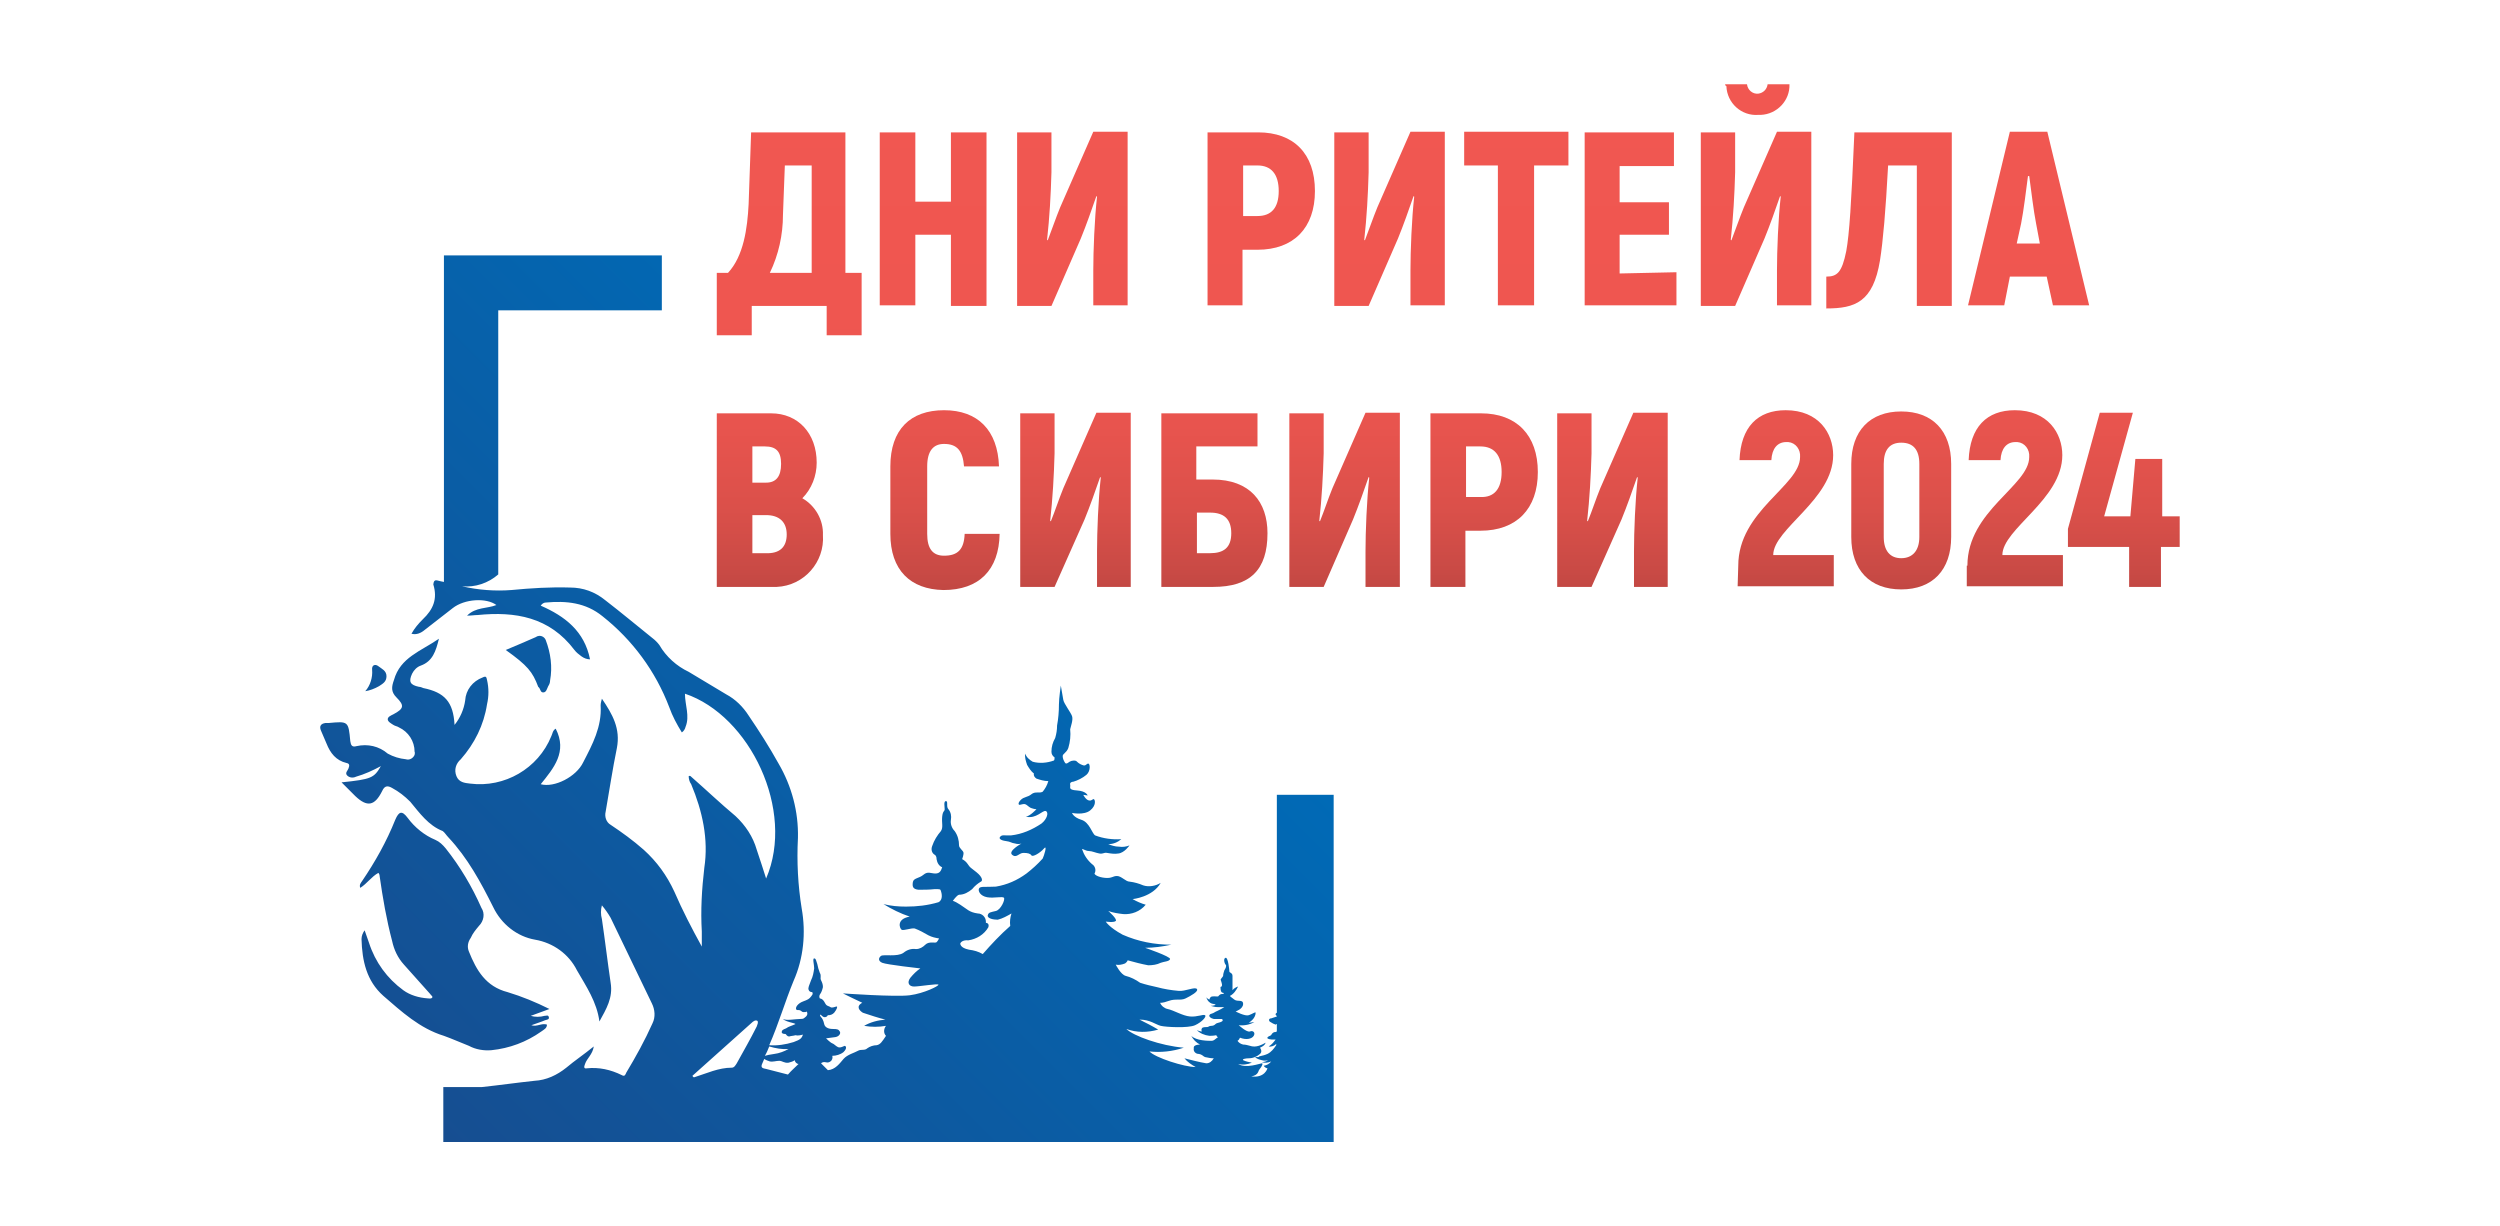 <?xml version="1.0" encoding="utf-8"?>
<!-- Generator: Adobe Illustrator 26.0.2, SVG Export Plug-In . SVG Version: 6.00 Build 0)  -->
<svg version="1.1" id="Layer_1" xmlns="http://www.w3.org/2000/svg" xmlns:xlink="http://www.w3.org/1999/xlink" x="0px" y="0px"
	 viewBox="0 0 400.4 196.3" style="enable-background:new 0 0 400.4 196.3;" xml:space="preserve">
<style type="text/css">
	.st0{fill:url(#SVGID_1_);}
	.st1{fill:url(#SVGID_00000134223240372824986010000008347866798000103059_);}
	.st2{fill:url(#SVGID_00000008132064976650771170000014102704663626891669_);}
	.st3{fill:url(#SVGID_00000050627201442217804940000004694498861887468712_);}
	.st4{fill:url(#SVGID_00000120543580164049490070000018275398399414674067_);}
	.st5{fill:url(#SVGID_00000025418821453135346760000012949129858265621381_);}
	.st6{fill:url(#SVGID_00000094592899855988057000000012133046469289827738_);}
	.st7{fill:url(#SVGID_00000120549166710768284730000000649928506270005927_);}
	.st8{fill:url(#SVGID_00000003073333585475230900000016314387614468357271_);}
	.st9{fill:url(#SVGID_00000064346285892915174590000012554459296320319933_);}
	.st10{fill:url(#SVGID_00000129200970333401525540000015304741678396864189_);}
	.st11{fill:url(#SVGID_00000096772338766575921650000016246091922758109835_);}
	.st12{fill:url(#SVGID_00000141419738014375630740000005141716336256667026_);}
	.st13{fill:url(#SVGID_00000053523016093877739010000007872423602633777815_);}
	.st14{fill:url(#SVGID_00000077286618172925467740000010342603307484010160_);}
	.st15{fill:url(#SVGID_00000111889335757529209510000001176276388445303727_);}
	.st16{fill:url(#SVGID_00000116944451206761013090000003585547227176915885_);}
	.st17{fill:url(#SVGID_00000013911308910214608470000002521876442407626119_);}
	.st18{fill:url(#SVGID_00000098921248240475940350000006284178154427479211_);}
	.st19{fill:url(#SVGID_00000012472714186584217020000002354262845327363986_);}
	.st20{fill:url(#SVGID_00000021077912806502247500000000626405624999723673_);}
	.st21{fill-rule:evenodd;clip-rule:evenodd;fill:url(#SVGID_00000098904872205542448430000002547834032452640644_);}
</style>
<g>
	
		<linearGradient id="SVGID_1_" gradientUnits="userSpaceOnUse" x1="126.425" y1="183.816" x2="126.425" y2="90.916" gradientTransform="matrix(1 0 0 -1 0 197.276)">
		<stop  offset="1.000000e-02" style="stop-color:#F15751"/>
		<stop  offset="0.41" style="stop-color:#EF5650"/>
		<stop  offset="0.59" style="stop-color:#E8544E"/>
		<stop  offset="0.73" style="stop-color:#DB504A"/>
		<stop  offset="0.84" style="stop-color:#C94A45"/>
		<stop  offset="0.94" style="stop-color:#B2433E"/>
		<stop  offset="0.99" style="stop-color:#A33E3A"/>
	</linearGradient>
	<path class="st0" d="M138,43.7v10h-5.6v-4.7h-12v4.7h-5.6v-10h1.8c2.5-2.7,3.1-7.1,3.3-11l0.4-11.5h15.1v22.5L138,43.7z
		 M129.9,26.5h-4.2l-0.3,7.9c0,3.2-0.7,6.4-2.1,9.3h6.7V26.5z"/>
	
		<linearGradient id="SVGID_00000033365081359541739570000011487214807409275035_" gradientUnits="userSpaceOnUse" x1="149.47" y1="183.816" x2="149.47" y2="90.916" gradientTransform="matrix(1 0 0 -1 0 197.276)">
		<stop  offset="1.000000e-02" style="stop-color:#F15751"/>
		<stop  offset="0.41" style="stop-color:#EF5650"/>
		<stop  offset="0.59" style="stop-color:#E8544E"/>
		<stop  offset="0.73" style="stop-color:#DB504A"/>
		<stop  offset="0.84" style="stop-color:#C94A45"/>
		<stop  offset="0.94" style="stop-color:#B2433E"/>
		<stop  offset="0.99" style="stop-color:#A33E3A"/>
	</linearGradient>
	<path style="fill:url(#SVGID_00000033365081359541739570000011487214807409275035_);" d="M158,21.2v27.8h-5.7V37.6h-5.7v11.3h-5.7
		V21.2h5.7v11.1h5.7V21.2H158z"/>
	
		<linearGradient id="SVGID_00000142882781632463382620000006506430364238655387_" gradientUnits="userSpaceOnUse" x1="171.695" y1="183.816" x2="171.695" y2="90.916" gradientTransform="matrix(1 0 0 -1 0 197.276)">
		<stop  offset="1.000000e-02" style="stop-color:#F15751"/>
		<stop  offset="0.41" style="stop-color:#EF5650"/>
		<stop  offset="0.59" style="stop-color:#E8544E"/>
		<stop  offset="0.73" style="stop-color:#DB504A"/>
		<stop  offset="0.84" style="stop-color:#C94A45"/>
		<stop  offset="0.94" style="stop-color:#B2433E"/>
		<stop  offset="0.99" style="stop-color:#A33E3A"/>
	</linearGradient>
	<path style="fill:url(#SVGID_00000142882781632463382620000006506430364238655387_);" d="M162.9,21.2h5.5v6.4
		c-0.1,3.6-0.3,7.2-0.7,10.8l0.1,0.1c0.7-1.8,1.3-3.6,2-5.3l5.3-12.1h5.5v27.8h-5.5v-5.6c0-3.1,0.2-8.3,0.6-11.8l-0.1-0.1
		c-0.8,2.3-1.6,4.6-2.5,6.8l-4.7,10.8h-5.5L162.9,21.2z"/>
	
		<linearGradient id="SVGID_00000078746694278603333350000005759094480794184382_" gradientUnits="userSpaceOnUse" x1="202.02" y1="183.816" x2="202.02" y2="90.916" gradientTransform="matrix(1 0 0 -1 0 197.276)">
		<stop  offset="1.000000e-02" style="stop-color:#F15751"/>
		<stop  offset="0.41" style="stop-color:#EF5650"/>
		<stop  offset="0.59" style="stop-color:#E8544E"/>
		<stop  offset="0.73" style="stop-color:#DB504A"/>
		<stop  offset="0.84" style="stop-color:#C94A45"/>
		<stop  offset="0.94" style="stop-color:#B2433E"/>
		<stop  offset="0.99" style="stop-color:#A33E3A"/>
	</linearGradient>
	<path style="fill:url(#SVGID_00000078746694278603333350000005759094480794184382_);" d="M210.6,30.6c0,5.9-3.4,9.4-9.2,9.4h-2.4
		v8.9h-5.6V21.2h8.1C207.2,21.2,210.6,24.6,210.6,30.6z M204.8,30.6c0-2.7-1.2-4.1-3.4-4.1h-2.3v8.1h2.3
		C203.6,34.6,204.8,33.3,204.8,30.6L204.8,30.6z"/>
	
		<linearGradient id="SVGID_00000045605936538709861710000003864887811971694983_" gradientUnits="userSpaceOnUse" x1="222.55" y1="183.816" x2="222.55" y2="90.916" gradientTransform="matrix(1 0 0 -1 0 197.276)">
		<stop  offset="1.000000e-02" style="stop-color:#F15751"/>
		<stop  offset="0.41" style="stop-color:#EF5650"/>
		<stop  offset="0.59" style="stop-color:#E8544E"/>
		<stop  offset="0.73" style="stop-color:#DB504A"/>
		<stop  offset="0.84" style="stop-color:#C94A45"/>
		<stop  offset="0.94" style="stop-color:#B2433E"/>
		<stop  offset="0.99" style="stop-color:#A33E3A"/>
	</linearGradient>
	<path style="fill:url(#SVGID_00000045605936538709861710000003864887811971694983_);" d="M213.7,21.2h5.5v6.4
		c-0.1,3.6-0.3,7.2-0.7,10.8l0.1,0.1c0.7-1.8,1.3-3.6,2-5.3l5.3-12.1h5.5v27.8h-5.5v-5.6c0-3.1,0.2-8.3,0.6-11.8l-0.1-0.1
		c-0.8,2.3-1.6,4.6-2.5,6.8l-4.7,10.8h-5.5L213.7,21.2z"/>
	
		<linearGradient id="SVGID_00000165223120051618958530000012634534021871315339_" gradientUnits="userSpaceOnUse" x1="242.8" y1="183.816" x2="242.8" y2="90.916" gradientTransform="matrix(1 0 0 -1 0 197.276)">
		<stop  offset="1.000000e-02" style="stop-color:#F15751"/>
		<stop  offset="0.41" style="stop-color:#EF5650"/>
		<stop  offset="0.59" style="stop-color:#E8544E"/>
		<stop  offset="0.73" style="stop-color:#DB504A"/>
		<stop  offset="0.84" style="stop-color:#C94A45"/>
		<stop  offset="0.94" style="stop-color:#B2433E"/>
		<stop  offset="0.99" style="stop-color:#A33E3A"/>
	</linearGradient>
	<path style="fill:url(#SVGID_00000165223120051618958530000012634534021871315339_);" d="M251.1,26.5h-5.4v22.4h-5.8V26.5h-5.4
		v-5.4h16.7V26.5z"/>
	
		<linearGradient id="SVGID_00000034783748596234645720000003491342689000518044_" gradientUnits="userSpaceOnUse" x1="261.15" y1="183.816" x2="261.15" y2="90.916" gradientTransform="matrix(1 0 0 -1 0 197.276)">
		<stop  offset="1.000000e-02" style="stop-color:#F15751"/>
		<stop  offset="0.41" style="stop-color:#EF5650"/>
		<stop  offset="0.59" style="stop-color:#E8544E"/>
		<stop  offset="0.73" style="stop-color:#DB504A"/>
		<stop  offset="0.84" style="stop-color:#C94A45"/>
		<stop  offset="0.94" style="stop-color:#B2433E"/>
		<stop  offset="0.99" style="stop-color:#A33E3A"/>
	</linearGradient>
	<path style="fill:url(#SVGID_00000034783748596234645720000003491342689000518044_);" d="M268.5,43.6v5.3h-14.7V21.2h14.3v5.4h-8.7
		v5.8h7.9v5.2h-7.9v6.2L268.5,43.6z"/>
	
		<linearGradient id="SVGID_00000147217610297052833410000004177909634012274875_" gradientUnits="userSpaceOnUse" x1="281.18" y1="183.816" x2="281.18" y2="90.916" gradientTransform="matrix(1 0 0 -1 0 197.276)">
		<stop  offset="1.000000e-02" style="stop-color:#F15751"/>
		<stop  offset="0.41" style="stop-color:#EF5650"/>
		<stop  offset="0.59" style="stop-color:#E8544E"/>
		<stop  offset="0.73" style="stop-color:#DB504A"/>
		<stop  offset="0.84" style="stop-color:#C94A45"/>
		<stop  offset="0.94" style="stop-color:#B2433E"/>
		<stop  offset="0.99" style="stop-color:#A33E3A"/>
	</linearGradient>
	<path style="fill:url(#SVGID_00000147217610297052833410000004177909634012274875_);" d="M272.4,21.2h5.5v6.4
		c-0.1,3.6-0.3,7.2-0.7,10.8l0.1,0.1c0.7-1.8,1.3-3.6,2-5.3l5.3-12.1h5.5v27.8h-5.5v-5.6c0-3.1,0.2-8.3,0.6-11.8l-0.1-0.1
		c-0.8,2.3-1.6,4.6-2.5,6.8l-4.7,10.8h-5.5L272.4,21.2z M276.3,13.5h3.5c0.1,0.9,0.9,1.6,1.8,1.5c0.8-0.1,1.4-0.7,1.5-1.5h3.5
		c0.1,2.6-2,4.8-4.6,4.9c-0.1,0-0.3,0-0.4,0c-2.7,0.2-5-1.9-5.1-4.6C276.3,13.7,276.3,13.6,276.3,13.5z"/>
	
		<linearGradient id="SVGID_00000176730003438692690360000003325402141471899065_" gradientUnits="userSpaceOnUse" x1="302.57" y1="183.816" x2="302.57" y2="90.916" gradientTransform="matrix(1 0 0 -1 0 197.276)">
		<stop  offset="1.000000e-02" style="stop-color:#F15751"/>
		<stop  offset="0.41" style="stop-color:#EF5650"/>
		<stop  offset="0.59" style="stop-color:#E8544E"/>
		<stop  offset="0.73" style="stop-color:#DB504A"/>
		<stop  offset="0.84" style="stop-color:#C94A45"/>
		<stop  offset="0.94" style="stop-color:#B2433E"/>
		<stop  offset="0.99" style="stop-color:#A33E3A"/>
	</linearGradient>
	<path style="fill:url(#SVGID_00000176730003438692690360000003325402141471899065_);" d="M312.6,21.2v27.8H307V26.5h-4.6
		c-0.4,7.4-0.8,12-1.3,15.2c-1.1,6.7-4,7.7-8.6,7.7v-5.1c1.7,0,2.5-0.6,3.2-4.1c0.5-2.8,0.8-7.4,1.3-19L312.6,21.2z"/>
	
		<linearGradient id="SVGID_00000050663064315863829330000017450172190776693692_" gradientUnits="userSpaceOnUse" x1="324.855" y1="183.816" x2="324.855" y2="90.916" gradientTransform="matrix(1 0 0 -1 0 197.276)">
		<stop  offset="1.000000e-02" style="stop-color:#F15751"/>
		<stop  offset="0.41" style="stop-color:#EF5650"/>
		<stop  offset="0.59" style="stop-color:#E8544E"/>
		<stop  offset="0.73" style="stop-color:#DB504A"/>
		<stop  offset="0.84" style="stop-color:#C94A45"/>
		<stop  offset="0.94" style="stop-color:#B2433E"/>
		<stop  offset="0.99" style="stop-color:#A33E3A"/>
	</linearGradient>
	<path style="fill:url(#SVGID_00000050663064315863829330000017450172190776693692_);" d="M327.8,44.3h-5.9l-0.9,4.6h-5.8l6.7-27.8
		h6l6.7,27.8h-5.8L327.8,44.3z M326.7,39l-0.6-3.2c-0.4-2-0.8-5.4-1.1-7.6h-0.2c-0.3,2.3-0.7,5.6-1.1,7.6L323,39H326.7z"/>
	
		<linearGradient id="SVGID_00000121964408092591608530000011972871031487893937_" gradientUnits="userSpaceOnUse" x1="123.347" y1="183.816" x2="123.347" y2="90.916" gradientTransform="matrix(1 0 0 -1 0 197.276)">
		<stop  offset="1.000000e-02" style="stop-color:#F15751"/>
		<stop  offset="0.41" style="stop-color:#EF5650"/>
		<stop  offset="0.59" style="stop-color:#E8544E"/>
		<stop  offset="0.73" style="stop-color:#DB504A"/>
		<stop  offset="0.84" style="stop-color:#C94A45"/>
		<stop  offset="0.94" style="stop-color:#B2433E"/>
		<stop  offset="0.99" style="stop-color:#A33E3A"/>
	</linearGradient>
	<path style="fill:url(#SVGID_00000121964408092591608530000011972871031487893937_);" d="M131.8,85.7c0.3,4.3-3,8.1-7.4,8.3
		c-0.3,0-0.5,0-0.8,0h-8.8V66.2h8.7c4.3,0,7.3,3.2,7.3,7.9c0,2.1-0.8,4.2-2.3,5.7C130.6,81,131.9,83.3,131.8,85.7z M120.5,71.5v5.8
		h2.2c1.6,0,2.4-1,2.4-3s-0.8-2.8-2.6-2.8L120.5,71.5z M126,85.6c0-2-1.2-3.1-3.3-3.1h-2.2v6.1h2.1C124.9,88.7,126,87.6,126,85.6z"
		/>
	
		<linearGradient id="SVGID_00000043457359697824669940000014409835199100614545_" gradientUnits="userSpaceOnUse" x1="151.365" y1="183.816" x2="151.365" y2="90.916" gradientTransform="matrix(1 0 0 -1 0 197.276)">
		<stop  offset="1.000000e-02" style="stop-color:#F15751"/>
		<stop  offset="0.41" style="stop-color:#EF5650"/>
		<stop  offset="0.59" style="stop-color:#E8544E"/>
		<stop  offset="0.73" style="stop-color:#DB504A"/>
		<stop  offset="0.84" style="stop-color:#C94A45"/>
		<stop  offset="0.94" style="stop-color:#B2433E"/>
		<stop  offset="0.99" style="stop-color:#A33E3A"/>
	</linearGradient>
	<path style="fill:url(#SVGID_00000043457359697824669940000014409835199100614545_);" d="M142.6,85.5V74.7c0-5.9,3.2-9,8.6-9
		s8.6,3.2,8.8,9h-5.6c-0.2-2.5-1.1-3.6-3.2-3.6c-1.7,0-2.7,1.1-2.7,3.6v10.8c0,2.4,0.9,3.5,2.7,3.5c2.2,0,3.2-1,3.3-3.5h5.6
		c-0.1,5.8-3.3,9-9,9C145.8,94.4,142.6,91.3,142.6,85.5z"/>
	
		<linearGradient id="SVGID_00000092421313406932308390000015485996413170087585_" gradientUnits="userSpaceOnUse" x1="172.215" y1="183.816" x2="172.215" y2="90.916" gradientTransform="matrix(1 0 0 -1 0 197.276)">
		<stop  offset="1.000000e-02" style="stop-color:#F15751"/>
		<stop  offset="0.41" style="stop-color:#EF5650"/>
		<stop  offset="0.59" style="stop-color:#E8544E"/>
		<stop  offset="0.73" style="stop-color:#DB504A"/>
		<stop  offset="0.84" style="stop-color:#C94A45"/>
		<stop  offset="0.94" style="stop-color:#B2433E"/>
		<stop  offset="0.99" style="stop-color:#A33E3A"/>
	</linearGradient>
	<path style="fill:url(#SVGID_00000092421313406932308390000015485996413170087585_);" d="M163.4,66.2h5.5v6.4
		c-0.1,3.6-0.3,7.2-0.7,10.8l0.1,0.1c0.7-1.7,1.3-3.6,2-5.3l5.3-12.1h5.5V94h-5.4v-5.7c0-3.1,0.2-8.3,0.6-11.8l-0.1-0.1
		c-0.8,2.3-1.6,4.6-2.5,6.8L168.9,94h-5.5L163.4,66.2z"/>
	
		<linearGradient id="SVGID_00000181773020262353394950000013278241272390726312_" gradientUnits="userSpaceOnUse" x1="194.5" y1="183.816" x2="194.5" y2="90.916" gradientTransform="matrix(1 0 0 -1 0 197.276)">
		<stop  offset="1.000000e-02" style="stop-color:#F15751"/>
		<stop  offset="0.41" style="stop-color:#EF5650"/>
		<stop  offset="0.59" style="stop-color:#E8544E"/>
		<stop  offset="0.73" style="stop-color:#DB504A"/>
		<stop  offset="0.84" style="stop-color:#C94A45"/>
		<stop  offset="0.94" style="stop-color:#B2433E"/>
		<stop  offset="0.99" style="stop-color:#A33E3A"/>
	</linearGradient>
	<path style="fill:url(#SVGID_00000181773020262353394950000013278241272390726312_);" d="M203,85.4c0,5.9-2.8,8.6-8.7,8.6H186V66.2
		h15.4v5.3h-9.8v5.3h2.6C200.2,76.8,203,80.4,203,85.4z M197.2,85.4c0-2.3-1.2-3.3-3.4-3.3h-2.1v6.5h2.1
		C196,88.6,197.2,87.7,197.2,85.4L197.2,85.4z"/>
	
		<linearGradient id="SVGID_00000046315924976840076390000010872212118532342688_" gradientUnits="userSpaceOnUse" x1="215.295" y1="183.816" x2="215.295" y2="90.916" gradientTransform="matrix(1 0 0 -1 0 197.276)">
		<stop  offset="1.000000e-02" style="stop-color:#F15751"/>
		<stop  offset="0.41" style="stop-color:#EF5650"/>
		<stop  offset="0.59" style="stop-color:#E8544E"/>
		<stop  offset="0.73" style="stop-color:#DB504A"/>
		<stop  offset="0.84" style="stop-color:#C94A45"/>
		<stop  offset="0.94" style="stop-color:#B2433E"/>
		<stop  offset="0.99" style="stop-color:#A33E3A"/>
	</linearGradient>
	<path style="fill:url(#SVGID_00000046315924976840076390000010872212118532342688_);" d="M206.5,66.2h5.5v6.4
		c-0.1,3.6-0.3,7.2-0.7,10.8l0.1,0.1c0.7-1.7,1.3-3.6,2-5.3l5.3-12.1h5.5V94h-5.5v-5.7c0-3.1,0.2-8.3,0.6-11.8l-0.1-0.1
		c-0.8,2.3-1.6,4.6-2.5,6.8L212,94h-5.5L206.5,66.2z"/>
	
		<linearGradient id="SVGID_00000180337805018659112930000005042646840777600190_" gradientUnits="userSpaceOnUse" x1="237.68" y1="183.816" x2="237.68" y2="90.916" gradientTransform="matrix(1 0 0 -1 0 197.276)">
		<stop  offset="1.000000e-02" style="stop-color:#F15751"/>
		<stop  offset="0.41" style="stop-color:#EF5650"/>
		<stop  offset="0.59" style="stop-color:#E8544E"/>
		<stop  offset="0.73" style="stop-color:#DB504A"/>
		<stop  offset="0.84" style="stop-color:#C94A45"/>
		<stop  offset="0.94" style="stop-color:#B2433E"/>
		<stop  offset="0.99" style="stop-color:#A33E3A"/>
	</linearGradient>
	<path style="fill:url(#SVGID_00000180337805018659112930000005042646840777600190_);" d="M246.3,75.6c0,5.9-3.4,9.4-9.2,9.4h-2.4v9
		h-5.6V66.2h8.1C242.9,66.2,246.3,69.7,246.3,75.6z M240.5,75.6c0-2.7-1.2-4.1-3.4-4.1h-2.3v8.1h2.3
		C239.3,79.7,240.5,78.3,240.5,75.6z"/>
	
		<linearGradient id="SVGID_00000031930373733536962900000003323513664546474650_" gradientUnits="userSpaceOnUse" x1="258.22" y1="183.816" x2="258.22" y2="90.916" gradientTransform="matrix(1 0 0 -1 0 197.276)">
		<stop  offset="1.000000e-02" style="stop-color:#F15751"/>
		<stop  offset="0.41" style="stop-color:#EF5650"/>
		<stop  offset="0.59" style="stop-color:#E8544E"/>
		<stop  offset="0.73" style="stop-color:#DB504A"/>
		<stop  offset="0.84" style="stop-color:#C94A45"/>
		<stop  offset="0.94" style="stop-color:#B2433E"/>
		<stop  offset="0.99" style="stop-color:#A33E3A"/>
	</linearGradient>
	<path style="fill:url(#SVGID_00000031930373733536962900000003323513664546474650_);" d="M249.4,66.2h5.5v6.4
		c-0.1,3.6-0.3,7.2-0.7,10.8l0.1,0.1c0.7-1.7,1.3-3.6,2-5.3l5.3-12.1h5.5V94h-5.4v-5.7c0-3.1,0.2-8.3,0.6-11.8l-0.1-0.1
		c-0.8,2.3-1.6,4.6-2.5,6.8L254.9,94h-5.5V66.2z"/>
	
		<linearGradient id="SVGID_00000103947140142483870370000003684531059300450493_" gradientUnits="userSpaceOnUse" x1="286.08" y1="183.816" x2="286.08" y2="90.916" gradientTransform="matrix(1 0 0 -1 0 197.276)">
		<stop  offset="1.000000e-02" style="stop-color:#F15751"/>
		<stop  offset="0.41" style="stop-color:#EF5650"/>
		<stop  offset="0.59" style="stop-color:#E8544E"/>
		<stop  offset="0.73" style="stop-color:#DB504A"/>
		<stop  offset="0.84" style="stop-color:#C94A45"/>
		<stop  offset="0.94" style="stop-color:#B2433E"/>
		<stop  offset="0.99" style="stop-color:#A33E3A"/>
	</linearGradient>
	<path style="fill:url(#SVGID_00000103947140142483870370000003684531059300450493_);" d="M278.4,90.6c0-8.8,9.9-12.8,9.9-17.4
		c0.1-1.2-0.7-2.3-1.9-2.4c-0.1,0-0.2,0-0.3,0c-1.4,0-2.3,1-2.4,2.9h-5.1c0.2-5.3,2.9-8,7.4-8c5.3,0,7.6,3.7,7.6,7.2
		c0,7.1-9.6,11.8-9.6,16h9.7v5h-15.4L278.4,90.6z"/>
	
		<linearGradient id="SVGID_00000145047107417738884380000009225504648008613257_" gradientUnits="userSpaceOnUse" x1="304.55" y1="183.816" x2="304.55" y2="90.916" gradientTransform="matrix(1 0 0 -1 0 197.276)">
		<stop  offset="1.000000e-02" style="stop-color:#F15751"/>
		<stop  offset="0.41" style="stop-color:#EF5650"/>
		<stop  offset="0.59" style="stop-color:#E8544E"/>
		<stop  offset="0.73" style="stop-color:#DB504A"/>
		<stop  offset="0.84" style="stop-color:#C94A45"/>
		<stop  offset="0.94" style="stop-color:#B2433E"/>
		<stop  offset="0.99" style="stop-color:#A33E3A"/>
	</linearGradient>
	<path style="fill:url(#SVGID_00000145047107417738884380000009225504648008613257_);" d="M296.5,86V74.3c0-5.3,3-8.4,8-8.4
		s8,3.1,8,8.4V86c0,5.3-3,8.4-8,8.4S296.5,91.3,296.5,86z M307.4,86V74.3c0-2.3-1-3.4-2.9-3.4s-2.8,1.2-2.8,3.4V86
		c0,2.2,1,3.4,2.8,3.4S307.4,88.2,307.4,86L307.4,86z"/>
	
		<linearGradient id="SVGID_00000037682247784661686750000012814022438142144434_" gradientUnits="userSpaceOnUse" x1="322.815" y1="183.816" x2="322.815" y2="90.916" gradientTransform="matrix(1 0 0 -1 0 197.276)">
		<stop  offset="1.000000e-02" style="stop-color:#F15751"/>
		<stop  offset="0.41" style="stop-color:#EF5650"/>
		<stop  offset="0.59" style="stop-color:#E8544E"/>
		<stop  offset="0.73" style="stop-color:#DB504A"/>
		<stop  offset="0.84" style="stop-color:#C94A45"/>
		<stop  offset="0.94" style="stop-color:#B2433E"/>
		<stop  offset="0.99" style="stop-color:#A33E3A"/>
	</linearGradient>
	<path style="fill:url(#SVGID_00000037682247784661686750000012814022438142144434_);" d="M315.1,90.6c0-8.8,9.9-12.8,9.9-17.4
		c0.1-1.2-0.7-2.3-1.9-2.4c-0.1,0-0.2,0-0.3,0c-1.4,0-2.3,1-2.4,2.9h-5.1c0.2-5.3,2.9-8,7.4-8c5.3,0,7.6,3.7,7.6,7.2
		c0,7.1-9.6,11.8-9.6,16h9.7v5h-15.4V90.6z"/>
	
		<linearGradient id="SVGID_00000124882249502299687010000001844216957941875361_" gradientUnits="userSpaceOnUse" x1="340.08" y1="183.816" x2="340.08" y2="90.916" gradientTransform="matrix(1 0 0 -1 0 197.276)">
		<stop  offset="1.000000e-02" style="stop-color:#F15751"/>
		<stop  offset="0.41" style="stop-color:#EF5650"/>
		<stop  offset="0.59" style="stop-color:#E8544E"/>
		<stop  offset="0.73" style="stop-color:#DB504A"/>
		<stop  offset="0.84" style="stop-color:#C94A45"/>
		<stop  offset="0.94" style="stop-color:#B2433E"/>
		<stop  offset="0.99" style="stop-color:#A33E3A"/>
	</linearGradient>
	<path style="fill:url(#SVGID_00000124882249502299687010000001844216957941875361_);" d="M349,87.6h-2.9V94H341v-6.4h-9.8v-2.9
		l5.1-18.6h5.3l-4.6,16.6h4.2l0.8-9.2h4.3v9.2h2.8V87.6z"/>
</g>
<linearGradient id="SVGID_00000114039291579318859020000003831763274969197446_" gradientUnits="userSpaceOnUse" x1="71.131" y1="14.294" x2="170.234" y2="113.386" gradientTransform="matrix(1 0 0 -1 0 197.276)">
	<stop  offset="0" style="stop-color:#164E91"/>
	<stop  offset="1" style="stop-color:#006AB6"/>
</linearGradient>
<path style="fill-rule:evenodd;clip-rule:evenodd;fill:url(#SVGID_00000114039291579318859020000003831763274969197446_);" d="
	M71.1,165.9c-3.9-1.2-6.8-3.9-9.7-6.4c-2.7-2.4-3.4-5.6-3.5-9.1c0-0.5,0.2-1,0.5-1.4l0.7,2c1,3.1,2.9,5.7,5.5,7.6
	c1.1,0.8,2.5,1.2,3.9,1.3c0.2,0,0.5,0.1,0.7-0.1s-0.2-0.4-0.3-0.6c-1.4-1.6-2.8-3.1-4.2-4.7c-1-1.1-1.6-2.4-1.9-3.8
	c-0.9-3.4-1.5-6.9-2-10.4c0-0.2-0.1-0.4-0.2-0.5c-1.1,0.6-1.8,1.7-2.9,2.4c-0.2-0.5,0.1-0.8,0.3-1.1c2.1-3.1,3.9-6.3,5.3-9.8
	c0.6-1.4,1.1-1.5,2-0.3c1.1,1.5,2.7,2.8,4.4,3.5c0.7,0.3,1.2,0.8,1.7,1.4c2.3,2.9,4.2,6.1,5.7,9.5c0.6,0.9,0.4,2.1-0.4,2.9
	c-0.5,0.6-1,1.2-1.3,1.9c-0.5,0.7-0.6,1.5-0.3,2.2c1.2,3,2.7,5.6,6.2,6.5c2.3,0.7,4.5,1.6,6.7,2.7l-3,1.1c0.7,0.2,1.5,0.2,2.2,0
	c0.3,0,0.6-0.2,0.7,0.2s-0.3,0.4-0.6,0.5c-0.7,0.3-1.4,0.5-2.2,0.8c0.9,0.3,1.7-0.4,2.5-0.1c0,0.6-0.5,0.8-0.9,1.1
	c-2.4,1.7-5.1,2.7-8,3c-1.2,0.1-2.5-0.1-3.6-0.7C73.8,167,72.5,166.4,71.1,165.9z M87,110.9c0.5,0,0.6-0.6,0.8-1
	c0.2-0.3,0.3-0.6,0.3-0.9c0.4-2.2,0.1-4.4-0.7-6.5c-0.2-0.5-0.8-0.8-1.3-0.6c-0.1,0-0.1,0-0.2,0.1c-1.6,0.7-3.2,1.4-4.9,2.1
	c3.5,2.5,4.3,3.5,5.2,5.9C86.6,110.3,86.5,110.9,87,110.9L87,110.9z M60.7,109.9c0.6-0.4,1.2-0.7,1.2-1.6s-0.8-1.2-1.3-1.6
	s-1.1-0.2-1,0.6c0.1,1.2-0.3,2.5-1.1,3.4C59.2,110.6,60,110.3,60.7,109.9L60.7,109.9z M213.6,127.3v55.6H71v-8.8h6.2
	c2.8-0.3,5.6-0.7,8.4-1c1.9-0.1,3.6-0.9,5.1-2.1c1.3-1.1,2.8-2.1,4.4-3.4c-0.2,1.3-1.1,1.9-1.4,2.8c-0.2,0.5-0.2,0.8,0.3,0.7
	c1.9-0.2,3.8,0.2,5.6,1.1c0.5,0.3,0.6-0.2,0.7-0.4c1.5-2.5,3-5.2,4.2-7.9c0.5-1,0.4-2.2-0.1-3.2c-2.2-4.6-4.4-9.1-6.6-13.7
	c-0.4-0.7-0.9-1.4-1.4-2c-0.2,0.7-0.2,1.5,0,2.2c0.5,3.4,0.9,6.8,1.4,10.2c0.4,2.4-0.7,4.2-1.8,6.2c-0.4-3.1-2.1-5.6-3.6-8.2
	c-1.3-2.6-3.8-4.4-6.7-4.9c-2.9-0.5-5.4-2.5-6.7-5.2c-2-4-4.1-7.9-7.2-11.2c-0.3-0.3-0.6-0.8-0.9-1c-2.3-0.9-3.7-2.9-5.2-4.7
	c-0.9-0.9-1.8-1.6-2.9-2.2c-0.7-0.4-1.2-0.4-1.6,0.5c-1.2,2.4-2.4,2.6-4.3,0.8c-0.7-0.7-1.4-1.4-2.2-2.2c4.8-0.5,5.2-0.7,6.3-2.6
	c-1.3,0.7-2.6,1.3-4,1.7c-0.4,0.2-1,0.2-1.4-0.2c-0.4-0.4,0.1-0.8,0.2-1.1c0.2-0.5,0.2-0.8-0.3-0.9c-1.7-0.4-2.6-1.6-3.2-3.1
	c-0.3-0.7-0.6-1.4-0.9-2.1s0-1.1,0.7-1.2c0.2,0,0.3,0,0.5,0c3.2-0.3,3.2-0.3,3.5,2.9c0.1,0.7,0.3,1,1,0.8c1.8-0.4,3.6,0,5,1.2
	c0.9,0.5,1.9,0.8,2.9,0.9c0.6,0.2,1.2-0.2,1.4-0.7c0-0.2,0.1-0.3,0-0.5c0-1.7-1-3.2-2.5-3.9c-0.3-0.2-0.6-0.2-0.9-0.4
	s-0.9-0.5-0.9-0.9s0.5-0.6,0.9-0.8c1.7-0.9,1.8-1.4,0.5-2.7c-0.9-0.9-0.8-1.7-0.4-2.8c1-3.6,4.3-4.6,7.2-6.6c-0.5,2-1,3.6-2.9,4.3
	c-0.6,0.2-1.1,0.7-1.4,1.3c-0.6,1.3-0.3,1.8,1.1,2.1c0.2,0,0.5,0.1,0.7,0.2c3.4,0.7,4.8,2.2,5,5.9c0.9-1.1,1.5-2.5,1.7-3.9
	c0.1-1.7,1.2-3.1,2.8-3.7c0.6-0.3,0.6,0,0.7,0.4c0.3,1.3,0.3,2.6,0,3.9c-0.5,3.3-2,6.3-4.2,8.8c-0.8,0.7-1.1,1.7-0.7,2.7
	c0.4,1,1.3,1.1,2.2,1.2c5.5,0.7,10.9-2.4,13-7.6c0.2-0.4,0.2-0.9,0.7-1.2c1.9,3.7-0.3,6.3-2.4,8.9c2.2,0.6,5.7-1.2,6.8-3.5
	c1.5-2.9,3-5.7,2.8-9.1c0-0.4,0.1-0.7,0.2-1.1c1.7,2.5,3,4.8,2.4,7.9c-0.7,3.4-1.2,6.8-1.8,10.2c-0.2,0.8,0.1,1.7,0.8,2.1
	c1.8,1.2,3.6,2.5,5.3,4c2.1,1.9,3.7,4.1,4.9,6.7c1.3,3,2.8,5.9,4.4,8.8c0-0.8,0-1.6,0-2.4c-0.2-3.4,0-6.8,0.4-10.2
	c0.7-4.6-0.3-9.1-2.1-13.4c-0.3-0.4-0.4-0.9-0.4-1.3c0.2-0.1,0.3,0,0.4,0.1c2.4,2.1,4.7,4.3,7.1,6.3c1.6,1.5,2.8,3.3,3.4,5.4
	c0.5,1.5,1,3,1.5,4.6c4.7-10.9-2.6-26.1-13-29.6c0,1.8,0.8,3.6,0.1,5.3c-0.1,0.4-0.3,0.7-0.6,0.9c-0.8-1.3-1.5-2.6-2-4
	c-2.2-5.8-5.9-10.8-10.7-14.6c-2.7-2.2-5.8-2.5-9.1-2.2c-0.3,0-0.6,0.2-0.8,0.5c3.9,1.7,7,4.1,7.9,8.6c-0.5,0-1-0.2-1.4-0.5
	c-0.4-0.3-0.8-0.6-1.1-1c-4-5.3-9.5-6.2-15.5-5.6c-0.5,0-1,0.1-1.7,0.1c1.4-1.4,3.2-1.1,4.7-1.7c-1.6-1.2-5.1-1-7,0.5
	c-1.5,1.2-3,2.3-4.5,3.5c-0.6,0.5-1.3,0.8-2.1,0.6c0.5-0.9,1.1-1.6,1.8-2.3c1.7-1.6,2.4-3.3,1.7-5.6c0.1-1,0.6-0.6,1.2-0.5l0.5,0.1
	V40.9H106v8.8H79.8V92c-1.6,1.4-3.7,2.1-5.8,1.9c2.6,0.6,5.3,0.8,7.9,0.6c3.1-0.3,6.3-0.5,9.4-0.4c2.1,0,4,0.7,5.6,2
	c2.6,2,5.1,4.1,7.6,6.1c0.4,0.3,0.8,0.7,1.1,1.1c1.1,1.9,2.8,3.4,4.7,4.3c2,1.2,4,2.4,6,3.6c1.5,0.8,2.7,2,3.6,3.4
	c1.7,2.5,3.3,5,4.8,7.7c2.1,3.6,3.2,7.7,3.1,11.9c-0.2,3.8,0,7.6,0.6,11.3c0.7,3.9,0.3,8-1.3,11.6c-1.4,3.4-2.4,6.9-3.9,10.3
	c1.3,0.1,2.6-0.1,3.9-0.5c1.1-0.4,1.3-0.6,1.5-1.2c-0.4,0.1-0.8,0.2-1.2,0.1c-0.3,0.1-0.7,0.1-1,0.2c-0.4,0-0.5-0.4-0.6-0.4
	s-0.6,0-0.6-0.3s0.2-0.4,0.7-0.6c0.4-0.3,0.9-0.4,1.3-0.6c0.8-0.2-1.2-0.3-1.8-0.9c0.6,0.3,2,0,2.7,0s0.6-0.1,1-0.4
	c0.2-0.2,0.3-0.5,0.1-0.8c-0.1,0.1-0.3,0.1-0.5,0.1c-0.3,0-0.3-0.2-0.6-0.3s-0.5,0.1-0.6-0.2s0.3-0.9,1.1-1.2s1-0.4,1.3-0.8
	s0.3-0.4,0.2-0.7c-0.3,0-0.5-0.1-0.6-0.4c-0.1-0.3,0.1-0.7,0.4-1.5c0.3-0.6,0.4-1.2,0.5-1.9c0-0.6-0.3-1.6,0-1.6s0.3,0.4,0.5,0.9
	c0.1,0.5,0.2,0.9,0.4,1.4c0.3,0.5,0,0.8,0.2,1.2c0.2,0.4,0.3,0.7,0.3,1.1c-0.1,0.4-0.2,0.8-0.5,1.2c-0.1,0.2-0.1,0.4,0,0.6
	c0.7,0.1,0.8,0.9,1.1,1.1s0.3,0.1,0.6,0.3s0.8-0.1,1-0.1s0,0.5-0.4,1c-0.3,0.3-0.6,0.4-1,0.4c-0.1,0,0,0.2-0.4,0.3s-0.7-0.4-0.8-0.4
	s-0.1,0.2,0.1,0.4s0.4,0.6,0.5,1.1s0.6,0.8,1.4,0.8s0.9,0.1,1.1,0.4s-0.1,0.8-0.7,0.9l-1.5,0.2c0,0,0.7,0.7,1,0.8s0.5,0.4,0.9,0.6
	s1-0.2,1.1-0.2s0.5,0.3-0.2,1c-0.5,0.4-1.2,0.6-1.8,0.6c0.1,0.3,0,0.7-0.3,0.9c-0.4,0.3-0.7,0.1-1,0.1c-0.2,0-0.4,0.1-0.5,0.2
	l1.1,1.1c1.2-0.1,1.9-1.1,2.5-1.8s1.8-1,2.3-1.3s1.1,0,1.5-0.4c0.4-0.3,1-0.5,1.5-0.5c0.6-0.1,0.9-0.6,1.5-1.5
	c-0.4-0.4-0.4-1.1,0-1.6c0,0,0,0,0,0c-1.2,0.2-2.3,0.2-3.5,0c1-0.6,2.2-0.9,3.4-1c-1.2-0.3-2.4-0.7-3.6-1.1c-0.5-0.3-1.2-1-0.1-1.6
	c-0.9-0.4-3.1-1.5-3.1-1.5s8.4,0.6,10.7,0.3s4.7-1.5,4.6-1.7s-3.1,0.3-3.9,0.3s-1.2-0.6-0.6-1.4c0.5-0.6,1-1.1,1.6-1.5
	c0,0-5.4-0.6-6.1-0.9s-0.6-0.8-0.2-1.1s2.6,0.2,3.6-0.5c0.6-0.5,1.3-0.7,2-0.6c0.6,0,1.1-0.3,1.5-0.7c0.6-0.6,1.6-0.2,1.8-0.4
	c0.2-0.2,0.3-0.4,0.4-0.6c-0.6-0.1-1.1-0.2-1.7-0.5c-0.7-0.4-1.4-0.8-2.2-1.1c-0.6-0.1-1.8,0.4-2.1,0.2s-0.9-1.7,1.3-2.1
	c-1.5-0.5-2.9-1.2-4.2-2c1.2,0.3,2.4,0.4,3.6,0.4c1.8,0,3.5-0.2,5.2-0.7c0.8-0.4,0.5-1.5,0.4-1.8s-0.1-0.3-1-0.3
	c-0.9,0.1-1.7,0.1-2.6,0.1c-0.9-0.1-1-0.5-0.9-1.2s1-0.6,1.7-1.2s1.2-0.2,1.9-0.2s0.9-0.4,1.1-1c-0.5-0.2-0.8-0.7-0.9-1.3
	c0-0.6-0.3-0.7-0.3-0.7c-0.5-0.3-0.6-0.9-0.4-1.4c0.3-0.9,0.8-1.7,1.4-2.4c0.4-0.6,0.1-1.3,0.2-2.3s0.4-0.8,0.4-1.2
	s-0.2-1.3,0.2-1.3s0,0.9,0.4,1.3c0.4,0.5,0.5,1.1,0.4,1.7c-0.1,0.6,0.1,1.3,0.6,1.8c0.5,0.7,0.7,1.5,0.7,2.3c0,0.4,0.6,0.8,0.7,1.1
	s-0.2,1.1-0.2,1.1c0.4,0.2,0.7,0.5,0.9,0.8c0.4,0.6,0.4,0.5,1.4,1.3s1,1.4,0.7,1.5c-0.5,0.3-1,0.7-1.4,1.2c-0.6,0.5-1.3,0.9-2.1,0.9
	c-0.4,0.1-1,1-1,1s0.1-0.1,1.2,0.6s1.4,1.2,2.8,1.4c0.7,0,1.3,0.6,1.3,1.3c0,0.1,0,0.2,0,0.2c0,0,0.6,0,0.4,0.7
	c-0.7,1.2-1.9,1.9-3.2,2.1c-1.1-0.1-1.3,0.5-1.3,0.5s-0.1,0.7,1.4,1c0.8,0.1,1.5,0.3,2.2,0.7c1.4-1.6,2.8-3.1,4.4-4.5
	c-0.1-0.7,0-1.4,0.2-2c-0.7,0.4-1.4,0.8-2.2,1c-0.7,0-1.7-0.2-1.6-0.7s0.5-0.5,1.3-0.7s1.5-1.8,1.3-2.1s-1.6,0.1-2.7-0.1
	s-1.5-1-1.3-1.4s1-0.2,2.7-0.3c1.8-0.3,3.4-1,4.9-2.1c0.9-0.7,1.8-1.5,2.6-2.4c0.2-0.4,0.8-2.3,0.2-1.6s-1.8,1.4-2,1.1
	s-0.6-0.4-1.3-0.4s-1.1,0.9-1.8,0.3s1.5-1.8,1.5-1.8c-0.3,0.1-0.7,0.1-1,0c-0.7-0.1-0.7-0.3-1.5-0.4s-1.2-0.4-0.9-0.7
	s0.4-0.2,1.7-0.2c1.8-0.2,3.4-0.9,4.9-1.9c0.9-0.7,1.2-1.8,0.7-2s-1.5,1.3-3.2,0.9c0.7-0.1,1.7-1.2,1.7-1.2c-0.3,0-0.6-0.1-0.9-0.2
	c-0.4-0.2-0.6-0.5-0.9-0.6s-0.7,0.1-0.9,0.1s-0.3-0.3,0.2-0.8c0.5-0.5,1.1-0.4,1.7-0.9s1.3-0.1,1.8-0.4c0.4-0.5,0.7-1,0.9-1.7
	c-0.7,0-1.3-0.2-1.9-0.4c-0.3-0.2-0.5-0.5-0.4-0.8c-0.5-0.4-0.8-0.9-1.1-1.4c-0.2-0.6-0.4-1.2-0.3-1.8c0.2,0.6,0.7,1,1.2,1.3
	c1.1,0.3,2.3,0.2,3.4-0.2c0.1-0.1,0.1-0.3,0.1-0.5c-0.3-0.2-0.5-0.5-0.5-0.9c0-0.8,0.2-1.5,0.6-2.2c0.2-0.7,0.3-1.3,0.3-2
	c0.2-1.1,0.3-2.2,0.3-3.4c0-1,0.3-3,0.3-3s0.3,1.7,0.4,2.3s1.2,2,1.4,2.6s-0.2,1.6-0.3,2.1c0.1,1,0,2-0.3,3
	c-0.3,0.8-0.9,0.9-0.9,1.3c0,0.4,0.2,0.8,0.4,1.1c0.2,0.2,0.4,0,0.7-0.2s1-0.3,1.2,0c0.3,0.3,0.7,0.5,1.1,0.6c0.4,0,0.4-0.3,0.7-0.3
	s0.4,1.2-0.3,1.8c-0.6,0.5-1.4,0.9-2.1,1.1c-0.2,0-0.6,0.1-0.5,0.5s-0.4,0.8,1.1,0.9s1.7,0.8,1.7,0.8l-0.7-0.1c0,0,0.4,0.8,0.9,0.9
	s0.6-0.3,0.8-0.2s0.4,1-0.6,1.8s-2.9,0.4-2.9,0.4s0.2,0.7,1.5,1.1s1.7,2.2,2.2,2.5c1.3,0.5,2.8,0.7,4.2,0.6
	c-0.6,0.5-1.3,0.8-2.1,0.8c0.5,0.2,1.1,0.4,1.7,0.4c0.6,0.1,1.2,0,1.7-0.2c0,0-0.8,1.2-1.8,1.3c-0.6,0.1-1.2,0-1.8-0.1
	c-0.5-0.1-0.6,0.2-1.2,0.1s-1.2-0.4-1.7-0.4s-1-0.4-1.1-0.3c0.3,0.9,0.8,1.7,1.6,2.4c0.5,0.3,0.7,1,0.4,1.5c0,0.2,0.6,0.6,1.7,0.7
	s1.2-0.3,1.9-0.3s1.4,0.9,2,0.9c0.8,0.1,1.5,0.3,2.2,0.6c0.9,0.3,2,0.1,2.8-0.4c-1.3,2.3-4.5,2.6-4.5,2.6c0.7,0.4,1.4,0.7,2.1,0.9
	c-0.9,1.1-2.3,1.6-3.6,1.5c-0.8-0.1-1.6-0.2-2.4-0.5c0,0,1.5,1.3,1.2,1.6s-1.6,0.1-1.6,0.1s0.5,0.9,2.7,2.1c2.5,1.1,5.1,1.6,7.8,1.6
	c-1.4,0.3-2.8,0.5-4.2,0.5c0,0,4.1,1.4,4,1.8s-1,0.4-1.5,0.6c-0.6,0.3-1.3,0.4-2,0.4c-1.1-0.2-2.2-0.5-3.3-0.8c0,0,0,0.2-0.4,0.5
	c-0.5,0.2-1,0.3-1.5,0.2c0,0,0.8,1.6,1.6,1.8c0.8,0.2,1.6,0.6,2.3,1.1c0.9,0.3,1.8,0.5,2.7,0.7c1.1,0.3,2.3,0.5,3.5,0.6
	c1,0.1,2.6-0.7,2.9-0.3s-1,1.1-1.8,1.5s-1.6,0-2.7,0.4s-1.4,0.3-1.4,0.3c0.2,0.5,0.7,0.9,1.2,1c1,0.2,2.4,1.1,3.6,1.2
	s2.1-0.4,2.4-0.2s-0.5,1.1-1.6,1.6s-4.7,0.3-5.5,0.1s-1.7-1-3.4-1c1,0.5,2,1,3,1.6c-1.7,0.5-3.5,0.5-5.1-0.1c1.1,1.1,5.5,2.7,9.2,3
	c-1.8,0.6-3.7,0.8-5.5,0.6c0.9,1,5.6,2.5,7.4,2.5c-0.7-0.4-1.3-0.8-1.8-1.4c1.2,0.3,2.3,0.6,3.5,0.8c0.5,0,0.9-0.3,1.2-0.8
	c-0.5,0-0.9-0.1-1.4-0.2c-0.3-0.1-0.4-0.4-1-0.5c-0.5,0-0.9-0.4-0.8-0.9c0-0.1,0-0.1,0-0.2c0.1-0.4,1-0.4,1-0.4
	c-0.6-0.3-1.1-0.8-1.4-1.4c0.8,0.8,2.7,0.8,3.2,0.8s0.6-0.3,1.1-0.6c-0.2,0-0.3-0.3-0.3-0.3s-0.4,0.1-1.1,0.1
	c-0.8-0.1-1.5-0.4-2-0.9c0.3,0.1,0.5,0.2,0.8,0.2c-0.1-0.2-0.1-0.3,0-0.5c0.1-0.2,0.5-0.2,0.8-0.2s0.3-0.2,0.7-0.2
	c0.3,0,0.5-0.1,0.7-0.3c0.2-0.2,0.7-0.2,1-0.4s0-0.4,0-0.4c-0.4,0-0.9,0-1.3,0c-0.5-0.1-0.8-0.4-0.7-0.6s0.2-0.2,0.5-0.3
	s0.3-0.2,0.8-0.4c0.4-0.2,0.8-0.4,1.1-0.6h-1.1c-0.4,0-0.7-0.1-1.1-0.2c0,0,0.6,0,0.8-0.2c-0.1-0.1-0.5-0.1-0.7-0.2s-0.6-0.3-0.8-1
	c0.1,0.2,0.3,0.3,0.5,0.4c0-0.1,0.1-0.3,0.2-0.4c0.2-0.2,0.9-0.1,1.1-0.1s0.1-0.1,0.4-0.3s0.6,0,0.6-0.2s-0.4,0.1-0.5-0.6
	s0.1-0.3,0.2-0.6s-0.2-0.9-0.2-1s0.4-0.5,0.4-0.6c0-0.3,0.1-0.6,0.2-0.9c0.2-0.3,0.4-0.7,0.2-0.9s-0.4-1,0-1.1s0.6,2,0.6,2.2
	s0.5,0.2,0.5,0.7s0,2.3,0,2.3c0.2-0.3,0.6-0.5,0.9-0.6c-0.3,0.6-0.7,1.2-1.3,1.5c0,0.1,0.2,0.2,0.7,0.6s1.4-0.1,1.4,0.7
	s-1.2,1.2-1.2,1.2s1.5,0.8,2.1,0.6s1.1-0.6,1.1-0.4c0,1-1.1,1.6-1.1,1.6s0.3,0,0.9-0.1c-0.7,0.4-1.6,0.6-2.5,0.5c0,0,1.3,1.2,1.8,1
	s0.9,0.2,0.6,0.7s-1.2,0.7-2.2,0.3c-0.1,0.2-0.2,0.4-0.4,0.5c0.2,0.3,0.5,0.5,0.9,0.6c0.4,0,0.7,0.1,1.1,0.2
	c0.6,0.2,1.3,0.2,2.5-0.5c-0.1,0.5-0.9,0.8-0.9,0.8s0.4,0.5,0.1,0.9c-0.5,0.5-1.2,0.8-1.9,0.8c-0.4,0-1.1,0.1-0.9,0.3
	c0.4,0.2,0.9,0.3,1.4,0.4c-0.7,0.3-1.5,0.4-2.2,0.2c1.2,0.8,3.6-0.1,3.8-0.1s0.1,0.4-0.4,1c-0.2,0.2-0.1,0.9-1.3,1.1
	c2.2,0.3,2.6-1.3,2.6-1.3c-0.2,0-0.5-0.2-0.6-0.4c0.5-0.1,0.9-0.3,1.2-0.7c-0.5,0.2-1,0.3-1.5,0.1c0.4,0,0.7-0.1,1-0.3
	c-0.3,0.1-0.7,0.1-1,0c-0.4-0.1-0.8-0.2-1.1-0.5c0.2,0,0.4,0,0.6,0c0-0.2,0.5-0.1,1.4-0.5c0.6-0.3,1-0.8,1.4-1.4v-0.2
	c-0.3,0.3-0.8,0.5-1.2,0.4c0.5-0.3,0.8-0.7,1.1-1.1c0,0-0.4,0-0.6,0s-0.6-0.1-0.7-0.2s0.1-0.3,0.4-0.4s0.2-0.3,0.5-0.5
	s0.3,0,0.6-0.2V164c-0.1,0-0.1,0.1-0.2,0.1c-0.3-0.1-0.5-0.2-0.8-0.4c-0.3-0.1-0.4-0.6,0.1-0.6c0.3-0.1,0.6-0.2,0.9-0.3v-0.1
	c-0.1,0-0.1-0.1-0.2-0.2c0-0.1,0-0.2,0.2-0.3v-34.9H213.6z M122.5,169.1c0.3-0.1,0.8-0.2,1.5-0.3c0.8-0.1,1.6-0.4,2.3-0.8
	c-1,0.1-2.1-0.1-3.1-0.4C123,168.1,122.8,168.6,122.5,169.1z M121.3,163.5c-0.3-0.2-0.7,0.1-0.9,0.3l-9.5,8.5
	c0.1,0.2,0.2,0.3,0.4,0.2c1.9-0.6,3.8-1.5,5.9-1.5c0.4,0,0.6-0.4,0.8-0.7c1.1-2,2.2-3.9,3.2-5.9
	C121.3,164.1,121.5,163.7,121.3,163.5L121.3,163.5z M127.9,170.4c-0.3,0-0.6-0.3-0.6-0.6c-0.3,0.2-0.6,0.3-1,0.4
	c-0.7,0.1-1-0.3-1.5-0.3s-1,0.2-1.5,0.1c-0.3-0.1-0.6-0.2-0.9-0.4c-0.1,0.2-0.2,0.5-0.3,0.7c-0.4,0.8,0.2,0.8,0.6,0.9
	c1.2,0.3,2.3,0.6,3.5,0.9C126.7,171.5,127.3,171,127.9,170.4z"/>
</svg>
